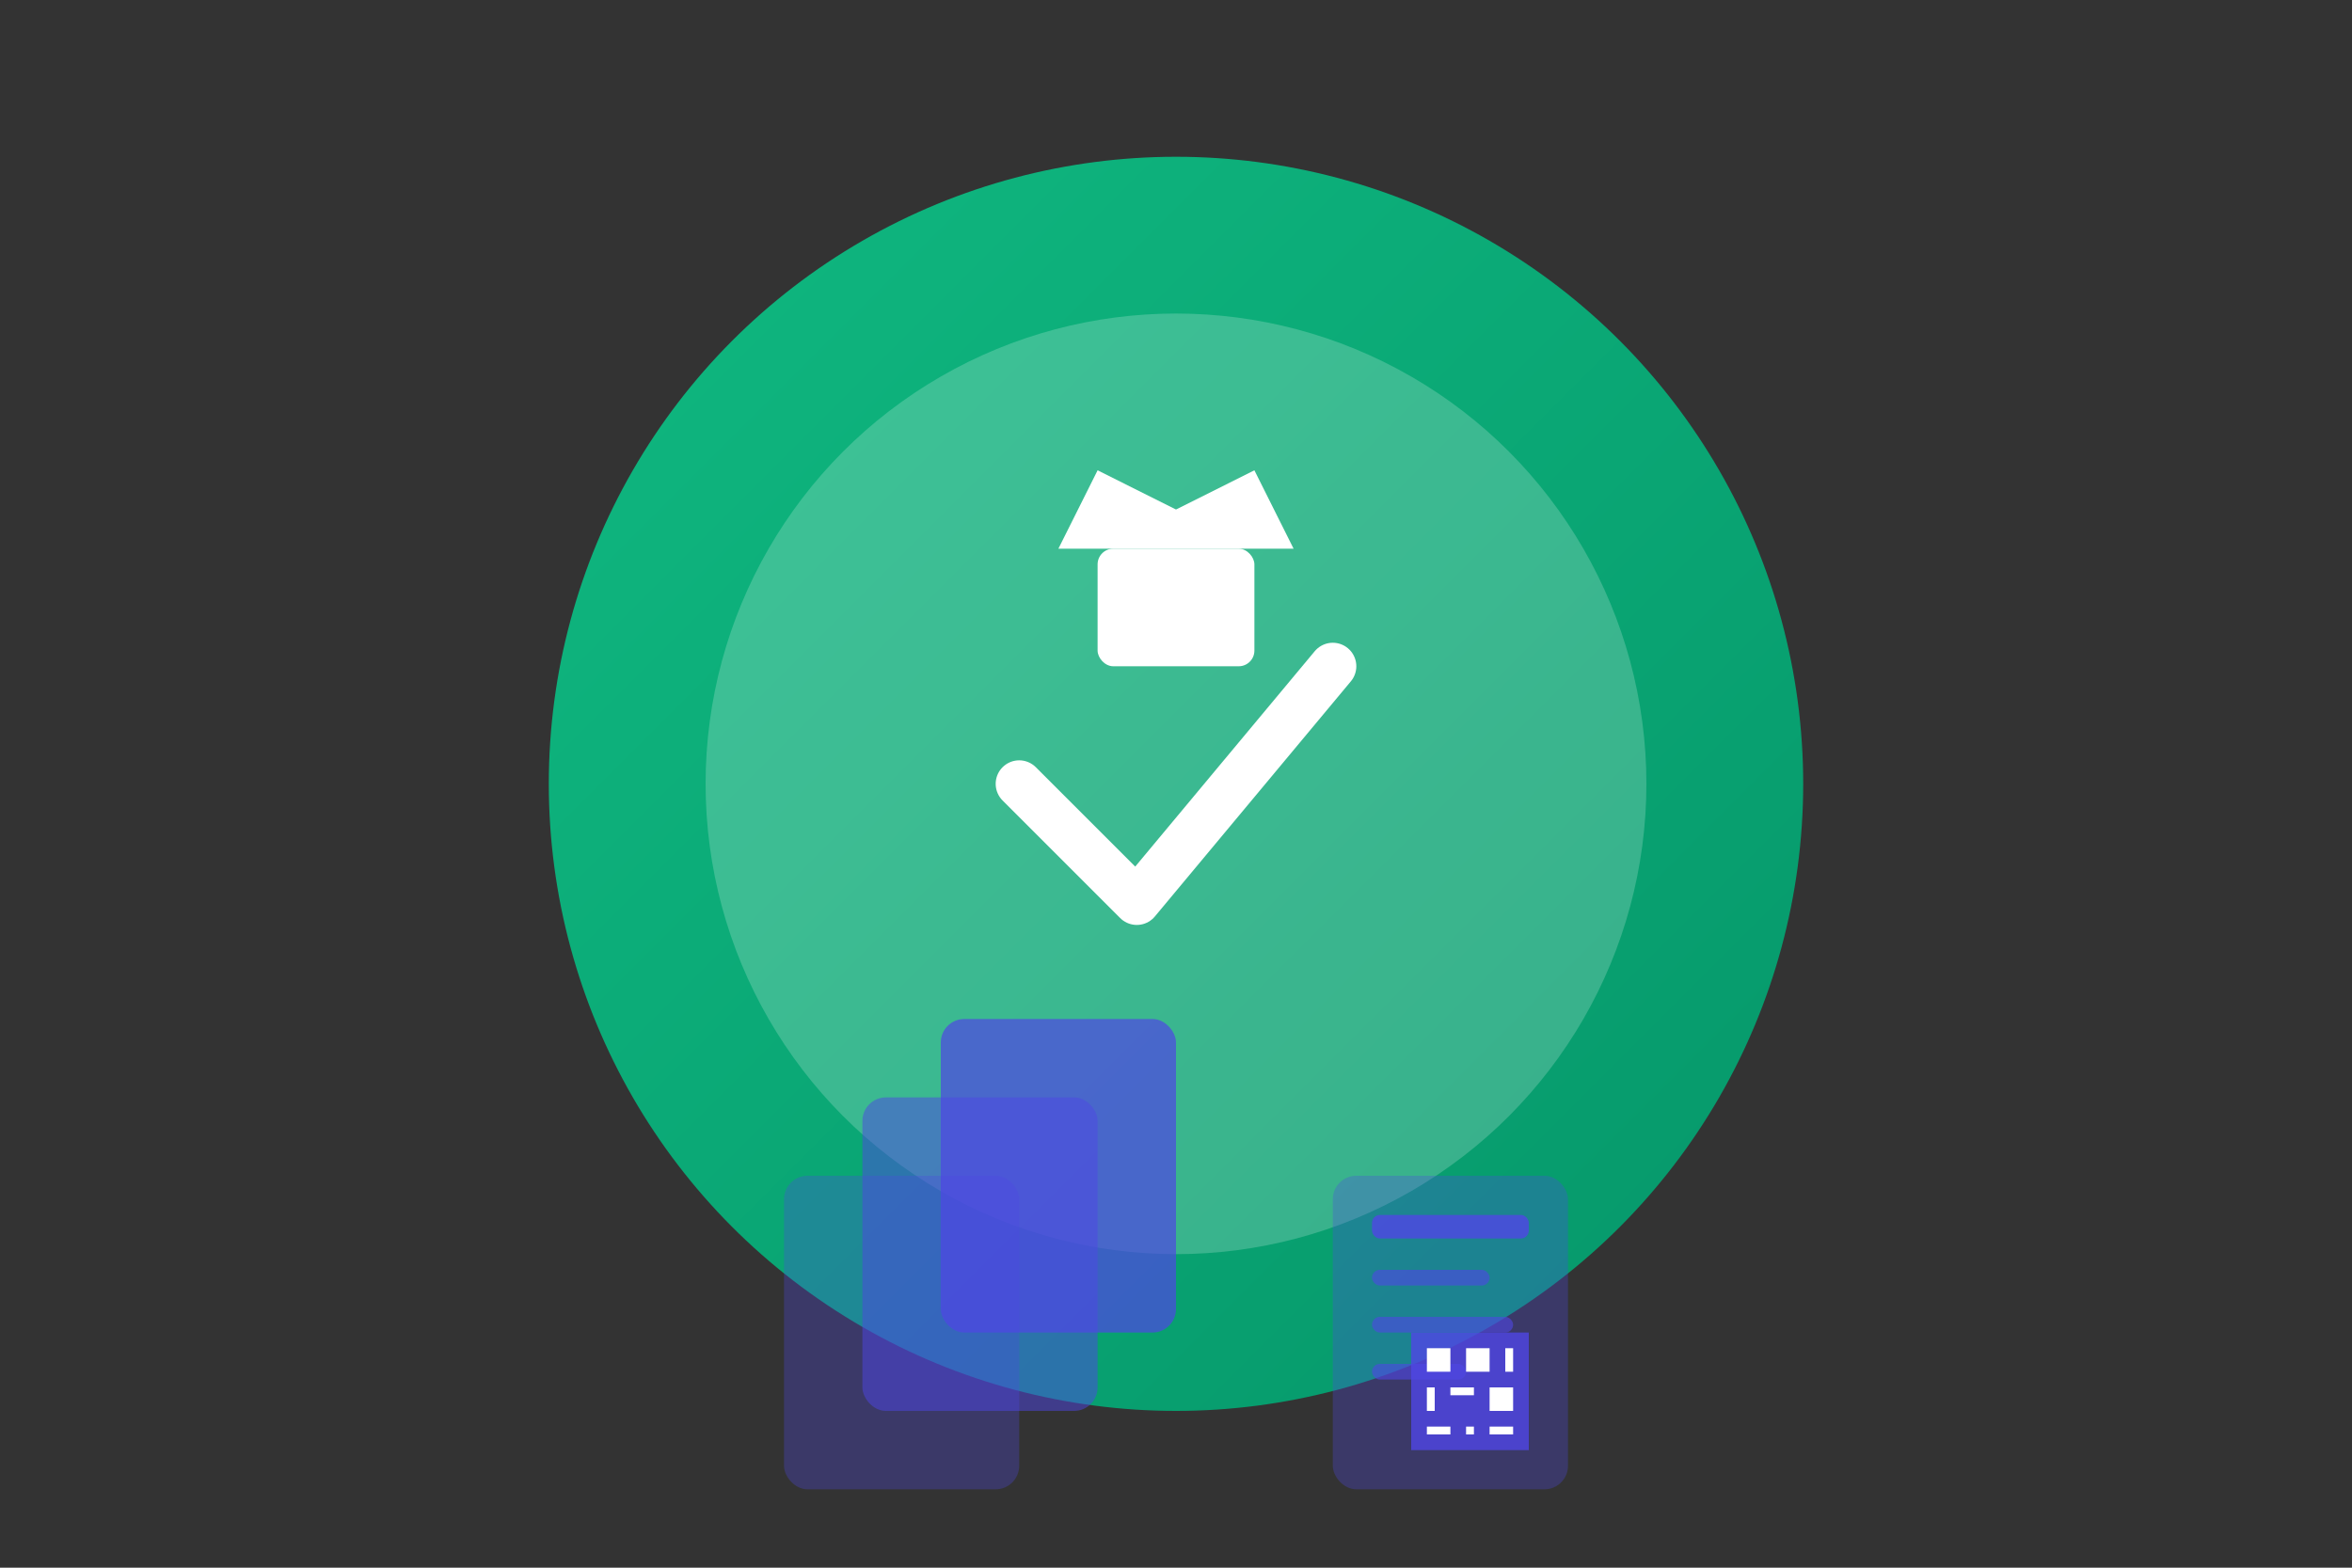 <svg width="300" height="200" xmlns="http://www.w3.org/2000/svg">
  <rect width="100%" height="100%" fill="#333333" stroke="none"/>
  <defs>
    <linearGradient id="zatcaGrad" x1="0%" y1="0%" x2="100%" y2="100%">
      <stop offset="0%" style="stop-color:#10b981;stop-opacity:1" />
      <stop offset="100%" style="stop-color:#059669;stop-opacity:1" />
    </linearGradient>
  </defs>
  
  <!-- Background circle -->
  <circle cx="150" cy="100" r="80" fill="url(#zatcaGrad)" />
  
  <!-- Inner circle -->
  <circle cx="150" cy="100" r="60" fill="rgba(255,255,255,0.2)" />
  
  <!-- Checkmark -->
  <path d="M130 100 L145 115 L170 85" stroke="white" stroke-width="6" fill="none" stroke-linecap="round" stroke-linejoin="round" />
  
  <!-- Crown/Authority symbol -->
  <rect x="140" y="70" width="20" height="15" fill="white" rx="2" />
  <polygon points="135,70 140,60 150,65 160,60 165,70" fill="white" />
  
  <!-- Documents -->
  <rect x="100" y="150" width="30" height="40" fill="rgba(79,70,229,0.3)" rx="3" />
  <rect x="110" y="140" width="30" height="40" fill="rgba(79,70,229,0.5)" rx="3" />
  <rect x="120" y="130" width="30" height="40" fill="rgba(79,70,229,0.7)" rx="3" />
  
  <!-- E-invoice symbol -->
  <rect x="170" y="150" width="30" height="40" fill="rgba(79,70,229,0.3)" rx="3" />
  <rect x="175" y="155" width="20" height="3" fill="rgba(79,70,229,0.8)" rx="1" />
  <rect x="175" y="162" width="15" height="2" fill="rgba(79,70,229,0.6)" rx="1" />
  <rect x="175" y="168" width="18" height="2" fill="rgba(79,70,229,0.6)" rx="1" />
  <rect x="175" y="174" width="12" height="2" fill="rgba(79,70,229,0.6)" rx="1" />
  
  <!-- QR Code simulation -->
  <g transform="translate(180, 170)">
    <rect x="0" y="0" width="15" height="15" fill="rgba(79,70,229,0.8)" />
    <rect x="2" y="2" width="3" height="3" fill="white" />
    <rect x="7" y="2" width="3" height="3" fill="white" />
    <rect x="12" y="2" width="1" height="3" fill="white" />
    <rect x="2" y="7" width="1" height="3" fill="white" />
    <rect x="5" y="7" width="3" height="1" fill="white" />
    <rect x="10" y="7" width="3" height="3" fill="white" />
    <rect x="2" y="12" width="3" height="1" fill="white" />
    <rect x="7" y="12" width="1" height="1" fill="white" />
    <rect x="10" y="12" width="3" height="1" fill="white" />
  </g>
</svg>
